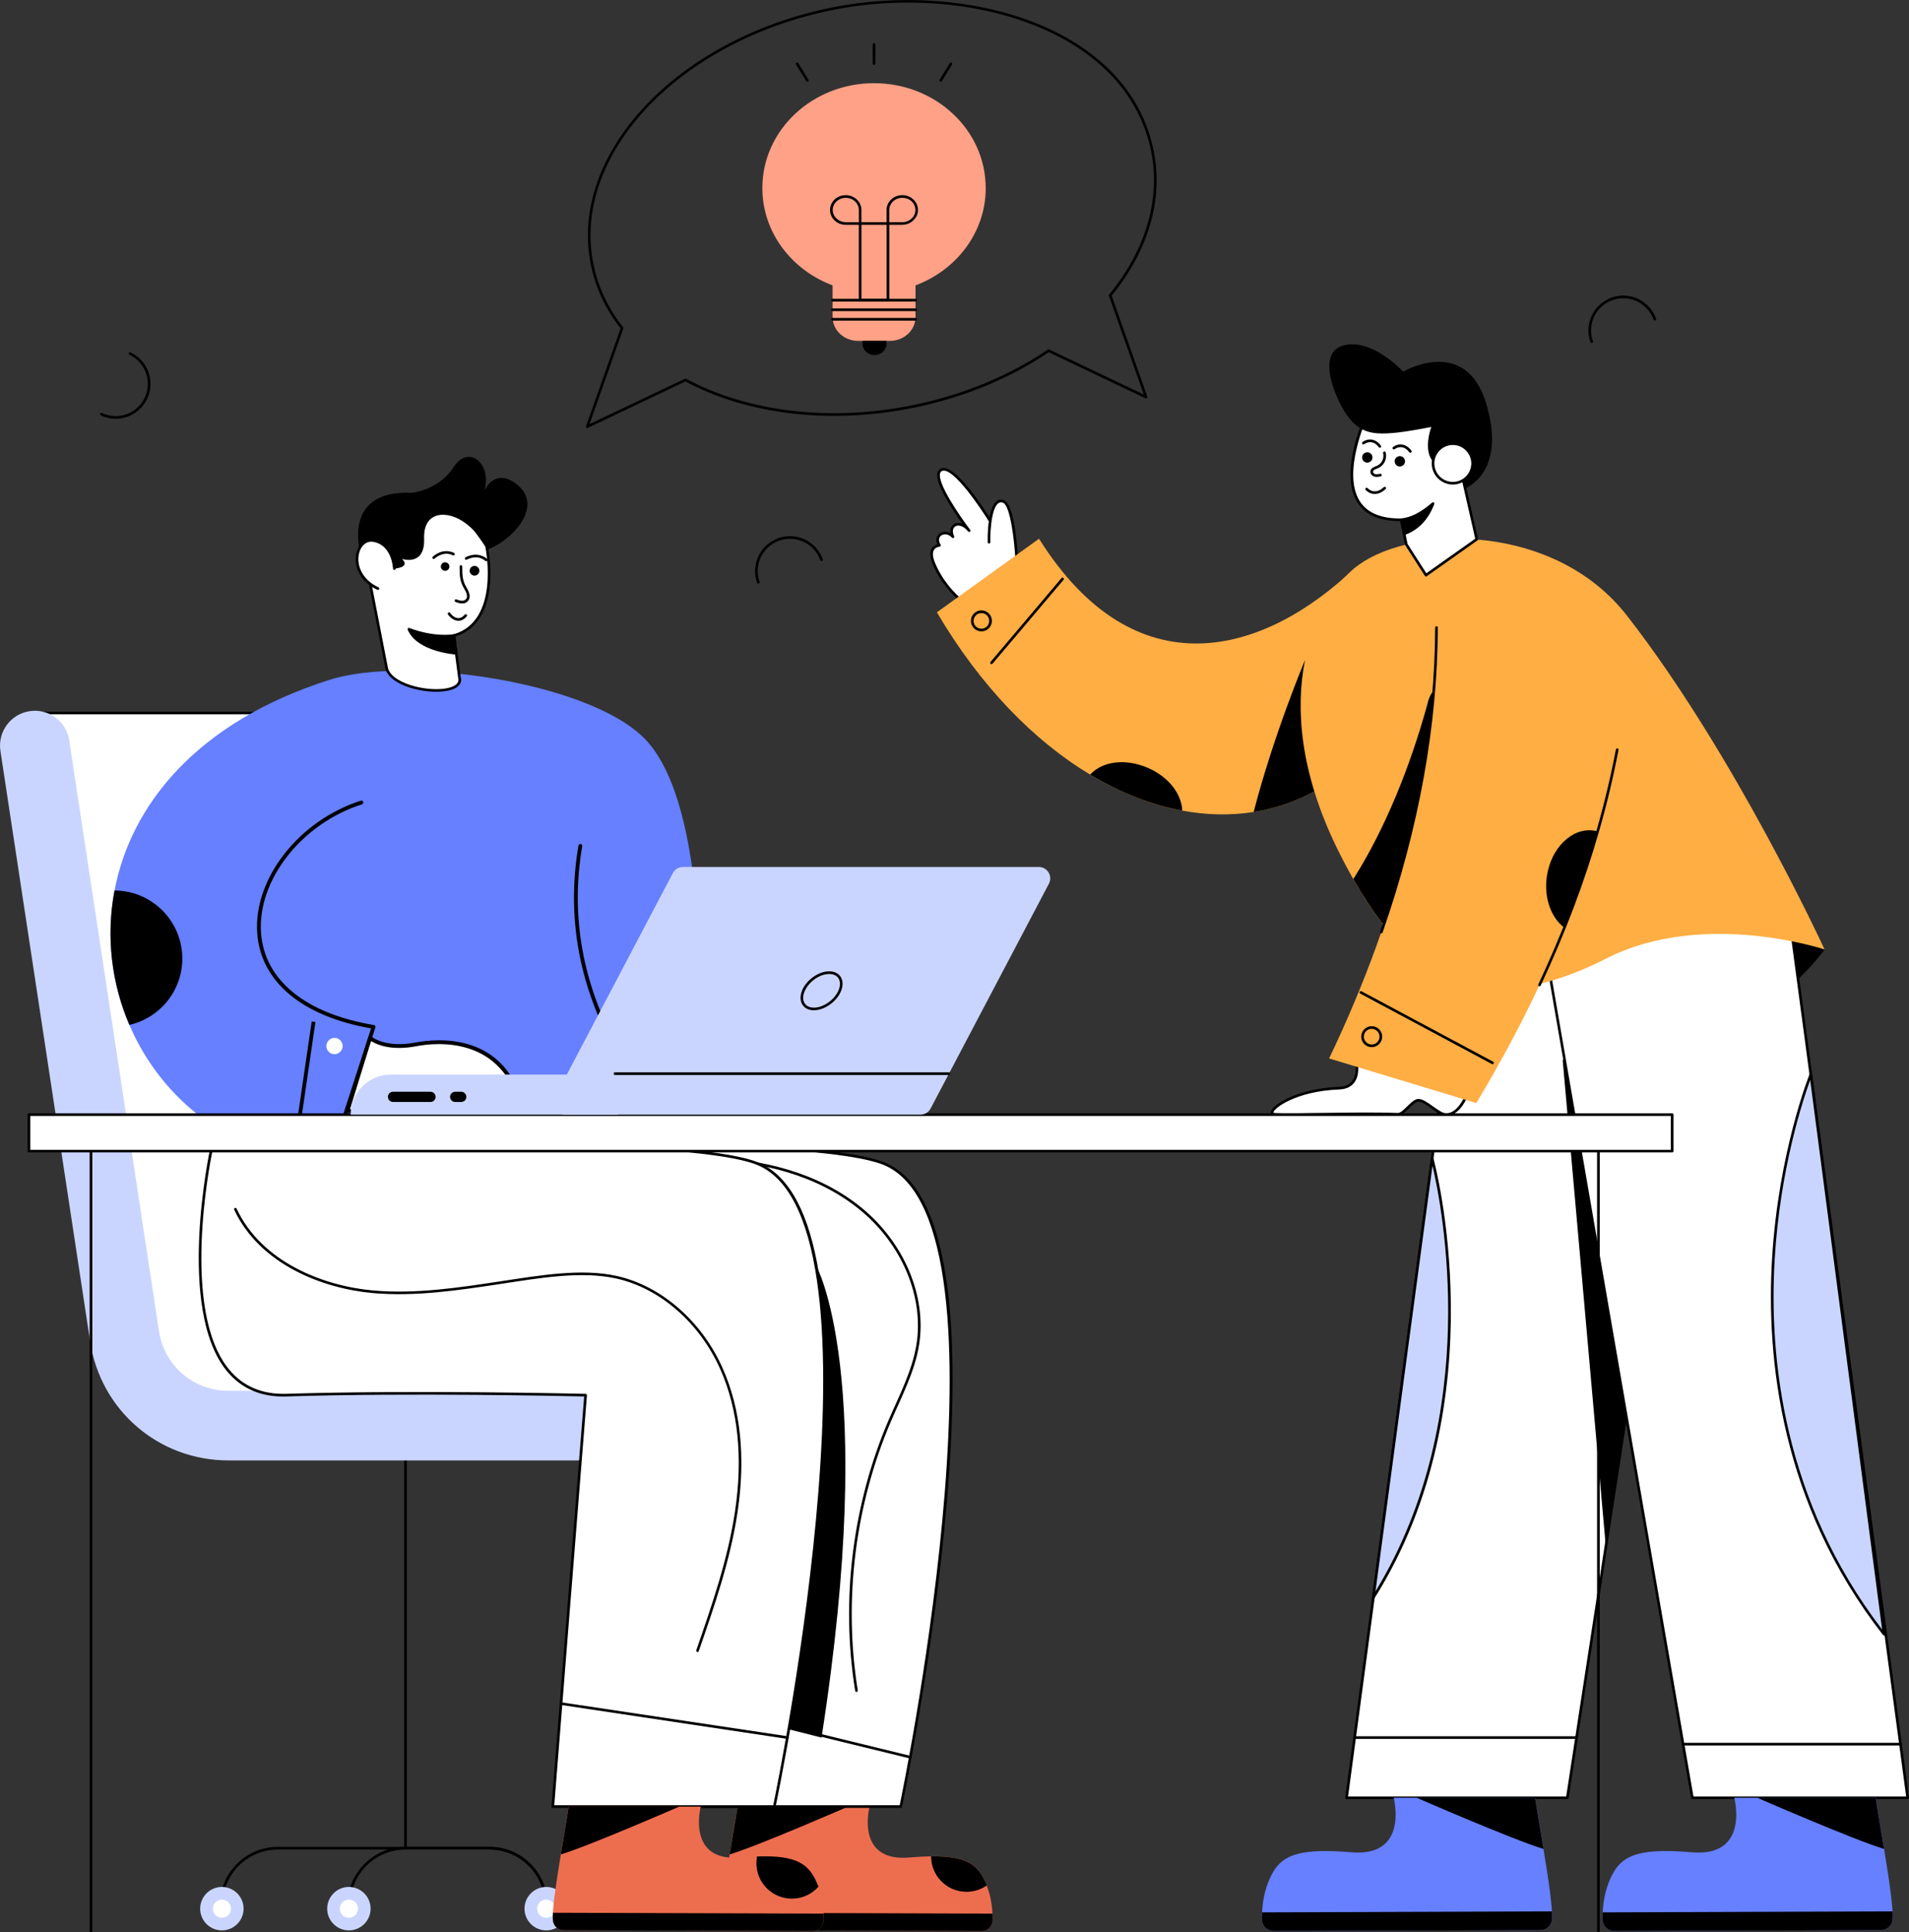 <svg xmlns="http://www.w3.org/2000/svg" id="Layer_2" viewBox="0 0 471.62 477.37"><rect x="0" y="0" width="471.62" height="477.37" fill="#333333" stroke="none"/><defs><style>.cls-1{fill:#ffae44;}.cls-1,.cls-2,.cls-3,.cls-4,.cls-5,.cls-6,.cls-7{stroke-width:0px;}.cls-2{fill:#ffa186;}.cls-3{fill:#cad5ff;}.cls-5{fill:#6680ff;}.cls-6{fill:#fff;}.cls-7{fill:#ed6d4f;}</style></defs><g id="Layer_1-2"><path class="cls-6" d="M251.19,137.48l-6.31-8.4s-8.55-14.01-12.06-13.1c-4.13,1.07,6.62,15.11,6.62,15.11-2.39-2.98-5.37-1.33-4.01,1.52-2-2.14-4.91-.23-3.33,2.11,0,0-3.16.16-1.42,4.41,1.74,4.25,4.82,7.76,7.23,9.53,1.95,1.43,4.67,2.55,5.22,8.14"></path><path class="cls-4" d="M242.81,156.83c-.52-5.31-2.96-6.35-5.09-7.91-2.23-1.64-5.49-5.15-7.34-9.67-.85-2.07-.86-4.18,1.21-4.77-.55-1.12-.18-2.12.49-2.65.67-.54,1.73-.68,2.72-.13-.16-1.04.26-1.82.86-2.21.54-.34,1.29-.43,2.1-.12-2.45-3.42-6.98-10.21-6.11-12.74.17-.5.54-.83,1.08-.97,3.6-.94,11.53,11.79,12.42,13.25l6.29,8.37c.11.14.08.35-.07.46-.14.11-.35.08-.46-.06l-6.31-8.4c-2.36-3.87-9.02-13.69-11.71-12.98-.32.08-.52.26-.62.55-.85,2.46,5.07,10.97,7.42,14.04.11.14.08.34-.06.45-.14.11-.34.09-.45-.05-1.19-1.48-2.48-1.69-3.18-1.25-.67.43-.79,1.38-.28,2.42.07.14.02.32-.11.41-.13.09-.31.07-.42-.05-.93-1-2.07-1-2.71-.49-.48.38-.79,1.19-.11,2.2.07.1.07.22.02.33-.05.11-.16.17-.27.18-.06.09-2.73.08-1.14,3.96,1.8,4.39,4.96,7.81,7.12,9.39,2.55,1.87,4.81,2.96,5.35,8.37.02.18-.11.34-.29.36-.17.02-.34-.1-.36-.29Z"></path><path class="cls-6" d="M251.19,138.32s-.68-13.36-3.24-14.41c-2.05-.83-3.78,2.57-3.61,10.04"></path><path class="cls-4" d="M251.19,138.64c-.17,0-.32-.14-.33-.31-.26-5.09-1.31-13.42-3.04-14.12-2.76-1.12-3.23,6.74-3.16,9.73,0,.18-.14.33-.32.33-.18.01-.33-.14-.33-.32-.09-3.89.53-11.78,4.06-10.35,2.68,1.09,3.38,13.3,3.45,14.69,0,.18-.13.33-.31.34,0,0-.01,0-.02,0Z"></path><path class="cls-1" d="M342.61,179.27c-.99,1.39-2.02,2.71-3.08,3.97-8.33,9.88-18.64,15.59-29.81,17.35-5.7.9-11.62.78-17.63-.33-7.57-1.4-15.27-4.4-22.78-8.91-13.85-8.32-27.09-21.81-37.85-40.08l25.23-18.18c23.81,37.88,55.6,28.75,78.12,7.12.51,1.04-1.86-3.75,5.03,10.13l2.77,28.92Z"></path><path class="cls-4" d="M339.53,183.24c-8.33,9.88-18.64,15.59-29.81,17.35,4.99-19.3,12.7-37.56,12.7-37.56l17.11,20.21Z"></path><path class="cls-4" d="M450.79,234.56s-8.44,11.49-15.03,12.2c-6.59.72-22.65-27.81-22.65-27.81l37.68,15.61Z"></path><polygon class="cls-6" points="420.5 227.11 415.52 259.59 396.72 382.13 396.72 382.13 387.21 444.12 332.66 444.12 361.73 227.11 420.5 227.11"></polygon><path class="cls-4" d="M387.21,444.45h-54.55c-.2,0-.35-.18-.32-.37l29.07-217.01c.02-.16.16-.28.32-.28h58.77c.2,0,.35.18.32.38l-33.29,217.01c-.02.16-.16.28-.32.28ZM333.03,443.8h53.9l33.19-216.36h-58.1l-28.98,216.36Z"></path><polygon class="cls-4" points="415.52 259.59 396.72 382.13 386.06 261.86 415.52 259.59"></polygon><polygon class="cls-6" points="380.52 227.11 418.09 444.12 471.29 444.12 442.23 227.11 380.52 227.11"></polygon><path class="cls-4" d="M471.29,444.45h-53.19c-.16,0-.29-.11-.32-.27l-37.57-217.01c-.03-.2.12-.38.32-.38h61.7c.16,0,.3.12.32.28l29.06,217.01c.03.19-.12.37-.32.37ZM418.37,443.8h52.55l-28.98-216.36h-61.03l37.46,216.36Z"></path><path class="cls-1" d="M450.78,234.56s-30.03-10.01-54.03,2.27c-23.97,12.29-39.13,6.46-39.13,6.46,0,0-7.2-3.33-16.14-15.19-4.43-5.87-8.25-12.5-11.46-19.15-17.65-36.77-4.65-62,5.72-69.45,13.68-9.82,48.35-10.3,66.19,12.57,26.53,34.01,48.84,82.5,48.84,82.5Z"></path><path class="cls-4" d="M362.41,175.66c-.47,13.44-2.78,26.82-6.84,39.65-2.36,7.45-4.22,9.09-14.08,12.78-2.3-3.04-4.71-6.66-7.15-10.92,8.03-12.67,14.05-28,18.11-42.53.47-1.68.74-3.42,2.33-4.4,1.48-.91,4.05-1.45,5.6-.54,1.9,1.11,2.11,3.75,2.03,5.96Z"></path><path class="cls-5" d="M314.66,477.04l65.92-.22c1.47,0,2.69-1.12,2.84-2.58.25-2.49-.94-10.52-2.11-17.48-1.02-6.08-2.08-12.64-2.08-12.64h-34.92s3.9,14.67-10.43,13.47c-14.33-1.21-18.01,1.08-20.49,7.21-1.44,3.54-1.67,7.08-1.6,9.43.04,1.57,1.3,2.82,2.87,2.81Z"></path><path class="cls-4" d="M350,444.12s23.65,10.32,31.31,12.64c-1.02-6.08-2.08-12.64-2.08-12.64h-29.23Z"></path><path class="cls-4" d="M383.41,472.2c.05.85.06,1.56,0,2.04-.15,1.46-1.37,2.58-2.84,2.58l-65.92.22c-1.56,0-2.83-1.24-2.87-2.81-.01-.54-.01-1.15.02-1.8l71.61-.24Z"></path><path class="cls-5" d="M398.81,477.04l65.92-.22c1.47,0,2.69-1.12,2.84-2.58.25-2.49-.94-10.52-2.11-17.48-1.02-6.08-2.08-12.64-2.08-12.64h-34.92s3.9,14.67-10.43,13.47c-14.33-1.21-18.01,1.08-20.49,7.21-1.44,3.54-1.67,7.08-1.6,9.43.04,1.57,1.3,2.82,2.87,2.81Z"></path><path class="cls-4" d="M434.14,444.12s23.65,10.32,31.31,12.64c-1.02-6.08-2.08-12.64-2.08-12.64h-29.23Z"></path><path class="cls-4" d="M467.56,472.2c.05.85.06,1.56,0,2.04-.15,1.46-1.37,2.58-2.84,2.58l-65.92.22c-1.56,0-2.83-1.24-2.87-2.81-.01-.54-.01-1.15.02-1.8l71.61-.24Z"></path><path class="cls-6" d="M334.99,261.86s1.71,6.73-4.1,6.95c-12.4.47-18.74,6.29-15.98,6.47,4.64.3,20.94-.41,30.4,0,1.56.07,3.63-3.54,5.19-3.48,1.88.07,4.96,3.6,6.85,3.56,3.81-.08,5.66-6.54,5.66-6.54l-28.01-6.95Z"></path><path class="cls-4" d="M357.31,275.68c-1.06,0-2.32-.9-3.66-1.85-1.15-.82-2.34-1.67-3.17-1.7-.61-.03-1.51.83-2.35,1.65-.99.96-1.9,1.87-2.84,1.83-9.52-.42-25.72.31-30.4,0-.88-.06-.95-.62-.94-.79.02-1.74,6.45-5.93,16.93-6.33,3.62-.14,4.58-3.13,3.8-6.55-.06-.24.16-.46.39-.4l28.01,6.95c.18.04.29.23.24.41-.08.27-1.97,6.7-5.97,6.78h-.04ZM335.41,262.3c.63,3.71-.67,6.69-4.51,6.84-10.83.41-16.29,4.72-16.31,5.69,0,.1.28.13.33.13,4.52.3,21.02-.41,30.39,0,0,0,.02,0,.03,0,.64,0,1.49-.84,2.32-1.65.98-.96,1.92-1.87,2.83-1.83,1.02.04,2.23.91,3.52,1.83,1.19.85,2.43,1.73,3.28,1.73,0,0,.02,0,.02,0,3.06-.06,4.83-4.71,5.25-5.99l-27.17-6.74Z"></path><path class="cls-1" d="M403.06,155.03c-.74,17.22-3.63,33.99-8.35,50.35-6.78,23.67-17.45,46.27-29.99,67.12l-36.36-11.02c17.75-37.1,26.43-73.28,26.52-106.45h48.18Z"></path><path class="cls-4" d="M341.16,230.55c-.17-.06-.26-.24-.2-.41,8.96-25.77,13.53-51.04,13.6-75.1,0-.18.15-.33.33-.33h0c.18,0,.33.15.32.33-.07,24.13-4.65,49.47-13.63,75.31-.06.17-.24.26-.42.2Z"></path><path class="cls-4" d="M380.2,243.63c-.16-.08-.23-.27-.16-.43,5.72-12.2,10.66-25,14.35-37.9,1.93-6.69,3.55-13.47,4.82-20.15.03-.18.2-.29.38-.26.18.03.29.2.26.38-1.28,6.7-2.9,13.5-4.84,20.2-3.46,12.08-8.22,24.84-14.39,38-.08.16-.27.23-.43.16Z"></path><path class="cls-6" d="M337.99,101.65s-13.15,27.02,8.19,26.75l1.26,6.12,4.85,7.56,12.54-8.86-3.09-13.54-4.73-21.52-19.02,3.48Z"></path><path class="cls-4" d="M352.02,142.26c-5.13-8.02-4.87-7.56-4.9-7.67l-1.21-5.85c-5.09,0-8.6-1.53-10.54-4.59-4.86-7.67,2.03-22.03,2.32-22.64.05-.09.13-.16.23-.18l19.02-3.48c.17-.03.34.08.38.25l4.73,21.52,3.09,13.53c.03.13-.02.26-.13.34l-12.54,8.86c-.15.11-.36.07-.46-.09ZM347.75,134.39l4.63,7.23,12.08-8.54-3.04-13.32-4.67-21.21-18.54,3.4c-.72,1.55-6.7,14.89-2.29,21.85,1.84,2.9,5.27,4.35,10.25,4.28h0c.15,0,.29.11.32.26l1.25,6.06Z"></path><path class="cls-4" d="M333.98,104.08c3.45,3.51,6.68,3.92,19.63,1.4,0,0-4.21,11.01,6.22,10.24l2.24,4.86s10.2-3.77,5.12-20.82c-5.09-17.05-20.54-7.95-20.54-7.95,0,0-7.77-8.48-14.91-6.43-7.14,2.05-1.06,15.33,2.24,18.69Z"></path><path class="cls-6" d="M363.8,114.49c0,2.7-2.2,4.89-4.89,4.89s-4.89-2.18-4.89-4.89,2.18-4.89,4.89-4.89,4.89,2.2,4.89,4.89Z"></path><path class="cls-4" d="M358.92,119.7c-2.87,0-5.21-2.34-5.21-5.22s2.34-5.21,5.21-5.21,5.21,2.34,5.21,5.21-2.34,5.22-5.21,5.22ZM358.92,109.93c-2.52,0-4.56,2.05-4.56,4.56s2.05,4.56,4.56,4.56,4.56-2.05,4.56-4.56-2.05-4.56-4.56-4.56Z"></path><path class="cls-4" d="M346.18,128.4c2.63-.23,5.24-1.74,7.85-3.99-1.38,3.65-3.68,6.19-7.02,7.42l-.82-3.43Z"></path><path class="cls-4" d="M346.69,131.9l-.82-3.43c-.05-.19.09-.38.29-.4,2.35-.21,4.86-1.49,7.66-3.91.25-.22.64.05.52.36-1.45,3.82-3.88,6.38-7.22,7.61-.19.07-.39-.05-.43-.23ZM346.58,128.68l.65,2.7c2.62-1.06,4.62-3.03,5.97-5.88-2.36,1.86-4.54,2.9-6.62,3.18Z"></path><path class="cls-4" d="M347.11,113.96c0,.71-.57,1.28-1.28,1.28s-1.28-.57-1.28-1.28.57-1.28,1.28-1.28,1.28.57,1.28,1.28Z"></path><path class="cls-4" d="M339.07,113.01c0,.71-.57,1.28-1.28,1.28s-1.28-.57-1.28-1.28.57-1.28,1.28-1.28,1.28.57,1.28,1.28Z"></path><path class="cls-6" d="M336.82,109.45s2.27-1.68,4.08.84"></path><path class="cls-4" d="M340.64,110.49c-1.02-1.42-2.37-1.59-3.63-.77-.14.11-.35.07-.46-.07-.11-.14-.08-.35.07-.45,1.34-1,3.26-.88,4.54.91.11.15.07.35-.07.45-.15.1-.35.07-.45-.07Z"></path><path class="cls-6" d="M344.35,110.7s2.27-1.68,4.08.84"></path><path class="cls-4" d="M348.17,111.73c-1.08-1.5-2.55-1.55-3.63-.77-.14.11-.35.08-.46-.07-.11-.14-.08-.35.07-.46,1.32-1,3.25-.89,4.54.91.11.15.07.35-.07.45-.15.1-.35.07-.45-.07Z"></path><path class="cls-4" d="M339.58,117.75c-1.14-.31-1.46-1.64-.29-2.3.3-.17.6-.25.89-.38.57-.25,1.06-.72,1.33-1.28.27-.56.34-1.23.19-1.84-.04-.17.06-.35.24-.4.18-.05.35.06.4.24.19.75.1,1.59-.24,2.28-.34.7-.94,1.28-1.65,1.59-.3.13-.6.21-.84.35-.64.36-.44.95.14,1.11.38.1.82,0,1.21-.08.18-.03.35.07.39.25.04.18-.07.35-.25.39-.5.11-1.01.21-1.52.08Z"></path><path class="cls-4" d="M339.47,122.03c-1.28-.08-2.06-.97-2.09-1.01-.12-.14-.1-.34.03-.46.14-.12.34-.1.46.03,0,0,.64.72,1.64.79.77.04,1.57-.3,2.37-1.03.13-.12.34-.11.46.02.12.13.11.34-.02.46-.8.72-1.77,1.26-2.86,1.19Z"></path><path class="cls-4" d="M100.18,456.9c-.18,0-.33-.15-.33-.33v-96.27c0-.18.15-.33.33-.33s.33.15.33.33v96.27c0,.18-.15.33-.33.33Z"></path><path class="cls-4" d="M134.94,471.56c-.18,0-.33-.15-.33-.33v-.67c0-7.53-6.13-13.65-13.66-13.65h-52.31c-7.53,0-13.65,6.13-13.65,13.65v.67c0,.18-.15.33-.33.33s-.33-.15-.33-.33v-.67c0-7.89,6.42-14.31,14.31-14.31h52.31c7.89,0,14.31,6.42,14.31,14.31v.67c0,.18-.15.33-.33.33Z"></path><path class="cls-4" d="M134.94,471.56c-.18,0-.33-.15-.33-.33v-.67c0-7.53-6.13-13.65-13.66-13.65h-20.78c-7.53,0-13.65,6.12-13.65,13.65v.67c0,.18-.15.33-.33.33s-.33-.15-.33-.33v-.67c0-7.89,6.42-14.31,14.31-14.31h20.78c7.89,0,14.31,6.42,14.31,14.31v.67c0,.18-.15.33-.33.33Z"></path><path class="cls-3" d="M59.71,471.52c0,2.7-2.2,4.9-4.9,4.9s-4.9-2.19-4.9-4.9,2.19-4.9,4.9-4.9,4.9,2.19,4.9,4.9Z"></path><path class="cls-3" d="M54.81,476.88c-2.96,0-5.36-2.41-5.36-5.36s2.4-5.37,5.36-5.37,5.37,2.41,5.37,5.37-2.41,5.36-5.37,5.36ZM54.81,467.08c-2.44,0-4.43,1.99-4.43,4.44s1.99,4.43,4.43,4.43,4.44-1.99,4.44-4.43-1.99-4.44-4.44-4.44Z"></path><path class="cls-6" d="M57.07,471.52c0,1.24-1.01,2.25-2.25,2.25s-2.25-1.01-2.25-2.25,1.01-2.25,2.25-2.25,2.25,1.01,2.25,2.25Z"></path><path class="cls-3" d="M91.1,471.52c0,2.7-2.2,4.9-4.9,4.9s-4.9-2.19-4.9-4.9,2.19-4.9,4.9-4.9,4.9,2.19,4.9,4.9Z"></path><path class="cls-3" d="M86.19,476.88c-2.96,0-5.36-2.41-5.36-5.36s2.4-5.37,5.36-5.37,5.37,2.41,5.37,5.37-2.41,5.36-5.37,5.36ZM86.19,467.08c-2.44,0-4.43,1.99-4.43,4.44s1.99,4.43,4.43,4.43,4.44-1.99,4.44-4.43-1.99-4.44-4.44-4.44Z"></path><path class="cls-6" d="M88.45,471.52c0,1.24-1.01,2.25-2.25,2.25s-2.25-1.01-2.25-2.25,1.01-2.25,2.25-2.25,2.25,1.01,2.25,2.25Z"></path><path class="cls-3" d="M139.84,471.52c0,2.7-2.2,4.9-4.9,4.9s-4.9-2.19-4.9-4.9,2.19-4.9,4.9-4.9,4.9,2.19,4.9,4.9Z"></path><path class="cls-3" d="M134.94,476.88c-2.96,0-5.36-2.41-5.36-5.36s2.4-5.37,5.36-5.37,5.37,2.41,5.37,5.37-2.41,5.36-5.37,5.36ZM134.94,467.08c-2.44,0-4.43,1.99-4.43,4.44s1.99,4.43,4.43,4.43,4.44-1.99,4.44-4.43-1.99-4.44-4.44-4.44Z"></path><path class="cls-6" d="M137.19,471.52c0,1.24-1.01,2.25-2.25,2.25s-2.25-1.01-2.25-2.25,1.01-2.25,2.25-2.25,2.25,1.01,2.25,2.25Z"></path><path class="cls-7" d="M245.2,474.42c-.04,1.46-1.21,2.63-2.68,2.62l-61.57-.21c-1.37,0-2.51-1.04-2.66-2.4-.24-2.33.88-9.83,1.98-16.33.95-5.67,1.94-11.8,1.94-11.8h32.62s-3.65,13.69,9.74,12.58c2.04-.17,3.84-.27,5.45-.29,8.96-.11,11.72,2.16,13.68,7.02.03.06.05.12.06.17,1.29,3.25,1.49,6.47,1.43,8.63Z"></path><path class="cls-4" d="M209.52,446.3s-22.09,9.64-29.24,11.81c.95-5.68,1.95-11.81,1.95-11.81h27.3Z"></path><path class="cls-4" d="M178.31,472.52c-.05.8-.05,1.46,0,1.91.14,1.36,1.28,2.41,2.65,2.41l61.57.21c1.46,0,2.64-1.16,2.68-2.62.01-.5,0-1.07-.02-1.68l-66.88-.22Z"></path><path class="cls-6" d="M83.48,283.84s-13.58,61.82,18.49,60.81c32.07-1.01,73.94.01,73.94.01l-8.1,101.63h54.73s31.12-146.9-4.98-159.15c-23.19-7.87-134.07-3.31-134.07-3.31Z"></path><path class="cls-4" d="M222.53,446.62h-54.73c-.19,0-.34-.16-.32-.35l8.07-101.29c-4.09-.09-43.41-.96-73.58,0-6.11.21-11.04-1.89-14.61-6.18-12.74-15.35-4.3-54.63-4.21-55.03.03-.14.16-.25.3-.26,1.11-.05,111.2-4.47,134.19,3.32,15.13,5.13,20.6,33.56,16.25,84.5-3.23,37.84-10.98,74.65-11.05,75.02-.03.15-.17.26-.32.26ZM168.16,445.97h54.11c1.45-6.97,29.89-146.74-4.82-158.51-22.34-7.58-127.75-3.54-133.7-3.3-.7,3.35-7.89,39.75,4.13,54.22,3.43,4.13,8.17,6.13,14.09,5.95,31.72-1,73.54,0,73.96.01.19,0,.33.17.32.35l-8.07,101.28Z"></path><path class="cls-4" d="M201.57,312.55s15.41,26.76,1.39,116.7l-16.62-4.2s2-100.67,15.23-112.5Z"></path><path class="cls-4" d="M211.27,417.69c-3.61-22.39-.65-46.18,8.32-67,2.58-5.98,5.75-12,6.81-18.46,1.93-11.71-3.51-24.77-13.86-33.28-11.21-9.21-25.31-11.74-35.18-12.23-.18,0-.32-.16-.31-.34,0-.18.17-.33.34-.31,9.96.5,24.21,3.05,35.56,12.38,10.53,8.65,16.06,21.96,14.09,33.89-1.08,6.56-4.28,12.63-6.86,18.62-8.92,20.71-11.86,44.38-8.27,66.64.03.18-.09.35-.27.37-.18.03-.34-.1-.37-.27Z"></path><path class="cls-6" d="M55.84,347.79h89.24v-3.78c-8.61-.27-15.73-6.53-17.03-15.12l-22.16-145.93c-.68-4.44-4.83-7.5-9.27-6.82H9.85l25.15,168.94,20.84,2.7Z"></path><path class="cls-4" d="M145.08,348.11H55.84s-.03,0-.04,0l-20.84-2.7c-.14-.02-.26-.13-.28-.28L9.53,176.19c-.03-.2.13-.37.32-.37h86.76c4.56-.69,8.89,2.48,9.6,7.1l22.16,145.93c1.26,8.33,8.29,14.57,16.72,14.84.18,0,.32.15.32.33v3.78c0,.18-.15.33-.33.33ZM55.86,347.46h88.89v-3.14c-8.6-.42-15.73-6.85-17.03-15.38l-22.16-145.93c-.65-4.26-4.64-7.2-8.9-6.55H10.23s25.06,168.33,25.06,168.33l20.57,2.67Z"></path><path class="cls-3" d="M145.04,360.31H56.43c-16.98,0-31.15-12.18-33.7-28.97L.56,185.41c-.67-4.44,2.38-8.59,6.82-9.26,4.44-.68,8.59,2.38,9.26,6.82l22.17,145.93c1.33,8.77,8.74,15.14,17.62,15.14h88.61c4.49,0,8.13,3.64,8.13,8.13s-3.64,8.13-8.13,8.13Z"></path><path class="cls-3" d="M145.04,360.78H56.43c-17.21,0-31.58-12.35-34.16-29.36L.1,185.48c-.71-4.69,2.52-9.08,7.21-9.79,4.7-.72,9.08,2.51,9.79,7.21l22.17,145.93c1.3,8.55,8.51,14.75,17.16,14.75h88.61c4.74,0,8.6,3.86,8.6,8.6s-3.86,8.6-8.6,8.6ZM7.45,176.6c-4.18.64-7.07,4.55-6.43,8.73l22.17,145.93c2.52,16.56,16.5,28.57,33.24,28.57h88.61c4.23,0,7.67-3.44,7.67-7.67s-3.44-7.67-7.67-7.67H56.43c-9.11,0-16.71-6.54-18.08-15.54l-22.17-145.93c-.64-4.22-4.58-7.07-8.73-6.43Z"></path><path class="cls-5" d="M171.35,284.37h-105.71c-15.83-5.28-27.6-16.98-33.67-31.18-4.4-10.25-5.83-21.81-3.67-33.2,4.01-21.17,20.42-41.7,53.19-52.07,18.83-5.96,63.74.44,77.67,14.45,20.61,20.73,12.19,102,12.19,102Z"></path><path class="cls-6" d="M91.41,256.39s3.39,3.13,11.4,1.6c8.01-1.53,22.49-.94,26.38,16.49h-43.34l5.57-18.09Z"></path><path class="cls-4" d="M129.19,274.95h-43.34c-.31,0-.54-.3-.44-.6l5.57-18.09c.1-.33.51-.43.76-.21.04.04,3.36,2.94,10.99,1.48,5.21-1,22.56-2.73,26.92,16.84.07.29-.16.57-.45.57ZM86.47,274.02h42.13c-4.39-18.15-20.76-16.51-25.71-15.57-6.4,1.22-9.94-.45-11.23-1.29l-5.19,16.86Z"></path><path class="cls-4" d="M85.12,275.8c-.24-.08-.38-.34-.3-.59l6.86-21.16c-17.01-2.96-27.25-11.5-28.13-23.48-.98-13.46,10.26-27.86,25.59-32.77.24-.08.51.06.59.3.08.25-.06.51-.3.59-14.94,4.79-25.89,18.76-24.94,31.81.85,11.64,11.01,19.92,27.88,22.72.28.05.45.33.37.6l-7.02,21.68c-.08.24-.34.38-.59.3Z"></path><path class="cls-4" d="M152.09,259.75c-9.08-16.18-12.17-33.29-9.18-50.86.04-.25.29-.42.54-.38.25.04.42.28.38.54-2.95,17.35.11,34.26,9.08,50.24.13.22.05.51-.18.63-.23.13-.51.04-.63-.18Z"></path><path class="cls-6" d="M52.24,283.84s-13.58,61.82,18.49,60.81c32.07-1.01,73.94.01,73.94.01l-8.1,101.63h54.73s31.12-146.9-4.98-159.15c-23.19-7.87-134.07-3.31-134.07-3.31Z"></path><path class="cls-4" d="M191.3,446.62h-54.73c-.19,0-.34-.16-.32-.35l8.07-101.29c-4.09-.09-43.41-.96-73.58,0-6.12.21-11.04-1.89-14.61-6.18-12.74-15.34-4.3-54.63-4.21-55.03.03-.14.16-.25.3-.26,1.11-.05,111.2-4.47,134.19,3.32,15.13,5.13,20.6,33.56,16.25,84.5-3.23,37.84-10.98,74.65-11.05,75.02-.03.15-.17.26-.32.26ZM136.92,445.97h54.11c1.45-6.97,29.89-146.74-4.82-158.51-22.34-7.58-127.75-3.54-133.7-3.3-.7,3.35-7.89,39.75,4.13,54.22,3.43,4.13,8.17,6.13,14.09,5.95,31.72-1,73.54,0,73.96.01.09,0,.17.04.23.11.06.07.09.15.08.24l-8.07,101.28Z"></path><path class="cls-4" d="M22.48,477.37c-.18,0-.33-.15-.33-.33v-192.67c0-.18.15-.33.33-.33s.33.15.33.33v192.67c0,.18-.15.33-.33.33Z"></path><path class="cls-4" d="M394.89,477.37c-.18,0-.33-.15-.33-.33v-192.67c0-.18.15-.33.33-.33s.33.15.33.33v192.67c0,.18-.15.33-.33.33Z"></path><rect class="cls-6" x="7.16" y="275.36" width="405.95" height="9.02"></rect><path class="cls-4" d="M413.1,284.7H7.16c-.18,0-.33-.15-.33-.33v-9.01c0-.18.15-.33.33-.33h405.95c.18,0,.33.15.33.33v9.01c0,.18-.15.33-.33.33ZM7.48,284.05h405.3v-8.36H7.48v8.36Z"></path><path class="cls-7" d="M203.5,474.42c-.04,1.46-1.22,2.63-2.69,2.62l-61.57-.21c-1.37,0-2.51-1.04-2.65-2.4-.24-2.33.88-9.83,1.97-16.33.96-5.67,1.95-11.8,1.95-11.8h32.62s-3.65,13.69,9.74,12.58c1.51-.13,2.89-.21,4.16-.26,9.99-.35,12.91,1.9,14.98,6.99.06.16.13.31.18.48,1.18,3.14,1.37,6.23,1.31,8.33Z"></path><path class="cls-4" d="M167.81,446.3s-22.09,9.64-29.24,11.81c.95-5.68,1.95-11.81,1.95-11.81h27.3Z"></path><path class="cls-4" d="M136.6,472.52c-.05.8-.05,1.46,0,1.91.14,1.36,1.28,2.41,2.65,2.41l61.57.21c1.46,0,2.64-1.16,2.68-2.62.01-.5,0-1.07-.02-1.68l-66.88-.22Z"></path><path class="cls-3" d="M152.69,265.47v9.89h-66.06c0-5.46,4.43-9.89,9.89-9.89h56.17Z"></path><path class="cls-3" d="M259.14,218.3l-29.24,55.56c-.49.92-1.44,1.5-2.49,1.5h-87.93c-2.12,0-3.47-2.25-2.49-4.12l29.24-55.56c.49-.92,1.44-1.5,2.49-1.5h87.93c2.12,0,3.47,2.25,2.49,4.12Z"></path><path class="cls-4" d="M201.09,249.58c-2.75,0-4.03-2.28-2.91-4.94,1.08-2.59,4.08-4.69,6.67-4.69,2.74,0,4.02,2.28,2.9,4.94h0c-1.08,2.58-4.07,4.68-6.67,4.68ZM204.85,240.61c-2.36,0-5.08,1.92-6.07,4.29-.92,2.19-.01,4.03,2.31,4.03s5.07-1.92,6.07-4.28c.92-2.19,0-4.04-2.3-4.04Z"></path><path class="cls-4" d="M107.62,270.97h0c0,.7-.56,1.26-1.26,1.26h-9.26c-.7,0-1.26-.56-1.26-1.26h0c0-.7.56-1.26,1.26-1.26h9.26c.7,0,1.26.56,1.26,1.26Z"></path><path class="cls-4" d="M115.21,270.97h0c0,.7-.56,1.26-1.26,1.26h-1.5c-.7,0-1.26-.56-1.26-1.26h0c0-.7.56-1.26,1.26-1.26h1.5c.7,0,1.26.56,1.26,1.26Z"></path><path class="cls-4" d="M234.41,265.57h-82.47c-.18,0-.33-.15-.33-.33s.15-.33.33-.33h82.47c.18,0,.33.15.33.33s-.15.33-.33.33Z"></path><path class="cls-6" d="M95.58,165.34l-4.06-20.85c-.14-.49-.2-.78-.2-.78,6.5-13.51,13.58-32.31,28.89-8.79,0,0,4.01,18.54-7.98,22.06,0,0-.02,0-.04,0-.02,0-.03,0-.05.02l.57,4.39.75,5.79c1.74,5.46-15.87,3.95-17.89-1.85Z"></path><path class="cls-4" d="M95.27,165.45s-.01-.03-.01-.05l-4.06-20.85c-.14-.48-.2-.78-.2-.78-.01-.07,0-.14.03-.21,3.78-7.86,8.52-19.67,15.51-20.15,4.26-.29,8.8,3.42,13.94,11.32.02.03.04.07.05.11.04.19,3.89,18.69-8.03,22.39l1.29,9.9c.47,1.45-.31,2.62-2.2,3.25-4.58,1.53-14.75-.43-16.32-4.95ZM95.9,165.25c1.45,4.08,11.16,5.97,15.49,4.52,1.54-.51,2.14-1.35,1.77-2.49l-1.34-10.24c-.02-.14.06-.28.19-.34.03-.01.12-.04.15-.04,11.21-3.3,7.97-20.49,7.74-21.62-4.99-7.65-9.37-11.23-13.32-10.97-6.71.46-11.55,12.65-14.92,19.68.03.12.08.34.17.65l4.06,20.85Z"></path><path class="cls-4" d="M120.26,135.82s-.78-3.12-5.14-6.48c-4.39-3.38-10.59-3.29-10.34,3.71.25,7-5.49,5.01-5.49,5.01,0,0,2.42,1.97-1.88,2.42s-8.45-4.25-8.45-4.25c0,0-4.37-15.27,12.72-14.48,0,0,6.68-.58,10.39-6.36,3.71-5.79,9.57-.72,7.6,5.8,0,0,2.8-6.29,8.57-1.05s-1.78,13.5-7.98,15.68Z"></path><path class="cls-6" d="M97.42,140.48s-.15-5.88-4.94-6.9c-4.83-1.03-6.83,8.24.9,11.84"></path><path class="cls-4" d="M93.24,145.71c-4.7-2.19-6.09-6.51-5.03-9.65.71-2.11,2.41-3.21,4.34-2.8,4.98,1.06,5.19,7.15,5.19,7.21,0,.18-.14.33-.32.33-.19,0-.33-.14-.33-.32,0-.06-.2-5.64-4.68-6.59-1.92-.41-3.11.96-3.58,2.37-.96,2.87.34,6.83,4.69,8.85.16.08.23.27.16.43-.07.16-.26.23-.43.16Z"></path><path class="cls-4" d="M112.71,161.39c-9.44-.76-11.69-5.95-11.69-5.95,6.11,2.3,10.62,1.64,11.17,1.55-.02,0-.03,0-.05.02l.57,4.39Z"></path><path class="cls-4" d="M112.71,161.72c-.09-.05-9.57-.57-11.99-6.15-.11-.27.15-.54.41-.43,6.08,2.29,10.51,1.62,11,1.53.24-.05.46.21.35.46l.55,4.23c.03.19-.12.37-.32.37ZM101.78,156.06c1.02,1.4,3.9,4.33,10.56,4.97l-.48-3.67c-1.24.15-5.06.4-10.08-1.31Z"></path><path class="cls-4" d="M112.53,148.69c-.17-.06-.26-.25-.19-.42.06-.17.25-.26.42-.19.68.25,1.69.58,2.27.04.74-.7.13-1.88-.34-2.67-1.1-1.85-1.15-3.2-1.14-5.5,0-.18.15-.32.33-.32h0c.18,0,.32.15.32.33,0,2.17.03,3.45,1.05,5.17.69,1.17,1.22,2.54.23,3.48-.81.76-1.98.45-2.94.1Z"></path><path class="cls-4" d="M118.35,141.43c-.24.62-.93.93-1.55.69-.62-.24-.93-.93-.69-1.55.24-.62.94-.93,1.55-.69.62.24.93.93.69,1.55Z"></path><path class="cls-4" d="M110.95,140.34c-.21.55-.82.82-1.36.61-.54-.21-.82-.82-.61-1.36.21-.55.82-.82,1.36-.61.55.21.82.82.61,1.36Z"></path><path class="cls-4" d="M106.9,137.97c-.12-.14-.1-.34.03-.46,2.76-2.37,5.24-.92,5.26-.9.15.09.2.29.11.45-.09.15-.29.2-.45.11-.08-.05-2.11-1.22-4.5.84-.14.12-.34.1-.46-.04Z"></path><path class="cls-4" d="M119.88,138.55c-.07-.07-1.75-1.7-4.57-.3-.16.08-.36.02-.44-.15-.08-.16-.01-.36.15-.44,3.25-1.62,5.3.4,5.32.42.13.13.12.33,0,.46-.13.13-.33.13-.46,0Z"></path><path class="cls-4" d="M112.94,153.33c-1.23-.16-2.14-1.29-2.29-1.59-.08-.16-.01-.36.15-.43.16-.08.36-.01.44.15.09.19.86,1.11,1.8,1.23.62.09,1.22-.2,1.78-.84.12-.14.32-.15.46-.03.13.12.15.32.03.46-.63.72-1.41,1.18-2.36,1.06Z"></path><path class="cls-4" d="M144.77,105.31l8.55-24.18c-3.73-4.76-6.21-10.08-7.36-15.79-5.49-27.28,21.23-55.76,59.58-63.49,32.76-6.6,73.23,4.36,79.49,35.46,2.4,11.88-1.29,24.56-10.39,35.73l8.81,24.96c.1.27-.19.53-.45.4l-23.92-11.39c-9.15,6.2-20.59,11.14-33.62,13.77-20.27,4.08-40.71,1.7-56.13-6.55l-24.12,11.48c-.26.12-.54-.13-.45-.4ZM205.66,2.48c-37.99,7.66-64.49,35.79-59.07,62.72,1.14,5.67,3.62,10.94,7.35,15.66.07.09.09.21.05.31l-8.35,23.61,23.56-11.21c.09-.05.2-.04.29,0,15.3,8.24,35.66,10.63,55.84,6.56,13.01-2.63,24.45-7.58,33.54-13.77.1-.06.22-.08.32-.02l23.38,11.13-8.61-24.39c-.04-.11-.02-.23.06-.32,9.06-11.05,12.74-23.6,10.37-35.34-6.16-30.58-46.14-41.52-78.73-34.95Z"></path><path class="cls-2" d="M243.53,46.45c0,10.91-7.18,20.23-17.35,24.05v7.8c0,3.26-2.82,5.91-6.3,5.91h-7.9c-3.48,0-6.29-2.64-6.29-5.91v-7.8c-10.17-3.82-17.35-13.14-17.35-24.05,0-14.3,12.35-25.9,27.59-25.9s27.59,11.59,27.59,25.9Z"></path><path class="cls-4" d="M219.01,84.21v.72c0,1.54-1.33,2.78-2.96,2.78h0c-1.64,0-2.96-1.24-2.96-2.78v-.72h5.92Z"></path><path class="cls-4" d="M226.18,74.49h-20.5c-.18,0-.33-.15-.33-.33s.15-.33.33-.33h20.5c.18,0,.33.15.33.33s-.15.33-.33.33Z"></path><path class="cls-4" d="M226.18,76.85h-20.5c-.18,0-.33-.15-.33-.33s.15-.33.33-.33h20.5c.18,0,.33.15.33.33s-.15.33-.33.33Z"></path><path class="cls-4" d="M226.18,79.21h-20.5c-.18,0-.33-.15-.33-.33s.15-.33.33-.33h20.5c.18,0,.33.15.33.33s-.15.33-.33.33Z"></path><path class="cls-4" d="M212.5,55.54h-3.56c-2.14,0-3.88-1.64-3.88-3.66s1.67-3.66,3.88-3.66,3.88,1.72,3.88,3.66v3.34c0,.18-.15.33-.33.33ZM208.95,48.87c-1.86,0-3.23,1.42-3.23,3.01s1.45,3.01,3.23,3.01h3.23v-3.01c0-1.61-1.39-3.01-3.23-3.01Z"></path><path class="cls-4" d="M222.92,55.54h-3.56c-.18,0-.33-.15-.33-.33v-3.34c0-1.97,1.68-3.66,3.88-3.66s3.88,1.71,3.88,3.66-1.74,3.66-3.88,3.66ZM219.69,54.89h3.23c1.78,0,3.23-1.35,3.23-3.01s-1.37-3.01-3.23-3.01-3.23,1.41-3.23,3.01v3.01Z"></path><path class="cls-4" d="M219.37,74.49h-6.87c-.18,0-.33-.15-.33-.33v-18.95c0-.18.15-.33.33-.33h6.87c.18,0,.33.15.33.33v18.95c0,.18-.15.33-.33.33ZM212.83,73.84h6.21v-18.3h-6.21v18.3Z"></path><path class="cls-4" d="M215.93,16.03c-.18,0-.33-.15-.33-.33v-4.71c0-.18.15-.33.33-.33s.33.15.33.33v4.71c0,.18-.15.33-.33.33Z"></path><path class="cls-4" d="M232.25,20.12c-.15-.09-.2-.3-.11-.45l2.51-4.08c.09-.15.29-.2.45-.11.15.09.2.3.11.45l-2.51,4.08c-.09.15-.29.2-.45.11Z"></path><path class="cls-4" d="M199.17,20.02l-2.51-4.08c-.09-.15-.05-.35.11-.45.15-.09.35-.05.45.11l2.51,4.08c.09.15.05.35-.11.45-.16.1-.36.04-.45-.11Z"></path><path class="cls-4" d="M469.52,431.2h-53.72c-.18,0-.33-.15-.33-.33s.15-.33.33-.33h53.72c.18,0,.33.15.33.33s-.15.33-.33.33Z"></path><path class="cls-4" d="M389.24,429.58h-54.59c-.18,0-.33-.15-.33-.33s.15-.33.33-.33h54.59c.18,0,.33.15.33.33s-.15.33-.33.33Z"></path><path class="cls-3" d="M447.36,265.47s-30.73,75.64,18.09,138.24l-18.09-138.24Z"></path><path class="cls-4" d="M465.46,404.03c-.1,0-.19-.04-.26-.13-25.28-32.41-28.87-68.36-27.42-92.81,1.57-26.48,9.21-45.56,9.29-45.75.13-.31.58-.25.62.08l18.09,138.24c.02.15-.06.29-.2.34-.04.02-.08.03-.13.03ZM447.21,266.8c-1.68,4.58-7.45,21.76-8.78,44.36-1.42,24.09,2.06,59.4,26.55,91.4l-17.77-135.76Z"></path><path class="cls-3" d="M353.81,286.24s16.47,59.1-14.52,108.39l14.52-108.39Z"></path><path class="cls-4" d="M339.29,394.95s-.07,0-.11-.02c-.14-.05-.23-.2-.21-.35l14.52-108.39c.02-.15.15-.27.3-.28.18,0,.3.09.34.24.17.59,16.16,59.8-14.55,108.65-.06.1-.17.15-.28.15ZM353.9,287.97l-14.09,105.18c26.69-43.78,16.39-95.38,14.09-105.18Z"></path><path class="cls-4" d="M244.75,163.99c-.14-.12-.15-.32-.04-.46l17.54-20.72c.12-.14.32-.15.46-.04.14.12.15.32.04.46l-17.54,20.72c-.12.14-.32.16-.46.04Z"></path><path class="cls-4" d="M242.46,155.97c-1.43,0-2.59-1.16-2.59-2.59s1.16-2.59,2.59-2.59,2.59,1.16,2.59,2.59-1.16,2.59-2.59,2.59ZM242.46,151.45c-1.07,0-1.94.87-1.94,1.94s.87,1.93,1.94,1.93,1.93-.87,1.93-1.93-.87-1.94-1.93-1.94Z"></path><path class="cls-4" d="M292.09,200.26c-7.57-1.4-15.27-4.4-22.78-8.91,6.67-7.06,22.23-.98,22.78,8.91Z"></path><path class="cls-4" d="M394.71,205.38c-2.3,8.03-5.06,15.96-8.21,23.81-3.27-2.42-5.11-7.33-4.36-12.63,1-7.05,6.19-12.15,11.6-11.38.33.05.66.12.97.2Z"></path><path class="cls-4" d="M368.58,262.86l-32.53-17.41c-.16-.09-.22-.28-.13-.44.09-.16.28-.22.44-.13l32.53,17.41c.16.08.22.28.13.44-.09.16-.28.22-.44.13Z"></path><path class="cls-4" d="M338.88,258.69c-1.43,0-2.59-1.16-2.59-2.59s1.16-2.59,2.59-2.59,2.59,1.16,2.59,2.59-1.16,2.59-2.59,2.59ZM338.88,254.16c-1.07,0-1.94.87-1.94,1.94s.87,1.93,1.94,1.93,1.93-.87,1.93-1.93-.87-1.94-1.93-1.94Z"></path><line class="cls-6" x1="138.6" y1="420.86" x2="194.54" y2="429.25"></line><path class="cls-4" d="M194.49,429.57l-55.94-8.39c-.18-.03-.3-.19-.27-.37.03-.18.19-.3.37-.27l55.94,8.39c.18.03.3.19.27.37-.03.17-.18.3-.37.27Z"></path><line class="cls-6" x1="195.17" y1="426.84" x2="224.91" y2="434.1"></line><path class="cls-4" d="M224.83,434.41l-29.74-7.26c-.17-.04-.28-.22-.24-.39.04-.17.22-.28.39-.24l29.74,7.26c.17.04.28.22.24.39-.04.17-.21.28-.39.24Z"></path><path class="cls-4" d="M172.22,408.08c-.17-.06-.26-.24-.2-.41,3.85-11.09,7.84-22.57,9.58-34.38,1.97-13.32.75-25.08-3.62-34.97-5.08-11.5-14.96-20.12-25.78-22.49-8.7-1.91-18.97-.09-28.65,1.37-10.27,1.55-20.89,3.16-31.39,2.24-12.44-1.1-27.98-7.08-34.3-20.59-.08-.16,0-.36.16-.43.16-.08.36,0,.43.16,6.2,13.26,21.51,19.14,33.76,20.22,10.42.92,21-.68,31.23-2.23,9.86-1.49,20.15-3.29,28.89-1.36,11.02,2.42,21.07,11.18,26.23,22.87,4.42,10,5.66,21.89,3.67,35.33-1.75,11.87-5.75,23.38-9.61,34.5-.06.17-.24.26-.42.2Z"></path><rect class="cls-4" x="64.2" y="263.43" width="23.18" height=".93" transform="translate(-196.28 300.78) rotate(-81.7)"></rect><path class="cls-6" d="M84.65,258.42c0,1.11-.9,2.01-2.01,2.01s-2.01-.9-2.01-2.01.9-2.02,2.01-2.02,2.01.9,2.01,2.02Z"></path><path class="cls-4" d="M45.04,236.8c0,8-5.59,14.69-13.08,16.39-4.4-10.25-5.83-21.81-3.67-33.2,9.26.04,16.75,7.54,16.75,16.81Z"></path><path class="cls-4" d="M243.77,465.79c-1.42.98-3.14,1.56-4.98,1.56-4.85,0-8.75-3.92-8.76-8.75,8.96-.11,11.72,2.16,13.68,7.02.03.06.05.12.06.17Z"></path><path class="cls-4" d="M202.19,466.09c-1.6,1.81-3.94,2.95-6.56,2.95-4.85,0-8.76-3.93-8.76-8.76,0-.57.06-1.12.16-1.66,9.99-.35,12.91,1.9,14.98,6.99.06.16.13.31.18.48Z"></path><path class="cls-4" d="M392.92,84.53c-1.6-4.47.75-9.41,5.22-11.01,4.48-1.6,9.4.74,11,5.22.06.17-.03.36-.2.42-.16.06-.36-.03-.42-.2-1.48-4.14-6.02-6.3-10.17-4.82-4.13,1.47-6.3,6.04-4.82,10.17.06.17-.03.36-.2.42-.16.06-.35-.02-.42-.2Z"></path><path class="cls-4" d="M187.05,143.96c-1.6-4.47.75-9.41,5.22-11.01,4.48-1.6,9.4.74,11,5.22.06.17-.03.36-.2.42-.17.06-.35-.03-.42-.2-1.48-4.14-6.02-6.3-10.17-4.82-4.13,1.47-6.3,6.04-4.82,10.17.06.17-.03.36-.2.42-.16.06-.35-.02-.42-.2Z"></path><path class="cls-4" d="M24.88,102.61c-.16-.08-.23-.27-.15-.43.08-.16.27-.23.43-.16,3.97,1.89,8.72.2,10.6-3.78,1.88-3.97.18-8.72-3.78-10.6-.16-.08-.23-.27-.15-.43.08-.16.27-.23.43-.15,4.29,2.03,6.13,7.18,4.09,11.47-2.02,4.27-7.14,6.14-11.47,4.09Z"></path></g></svg>